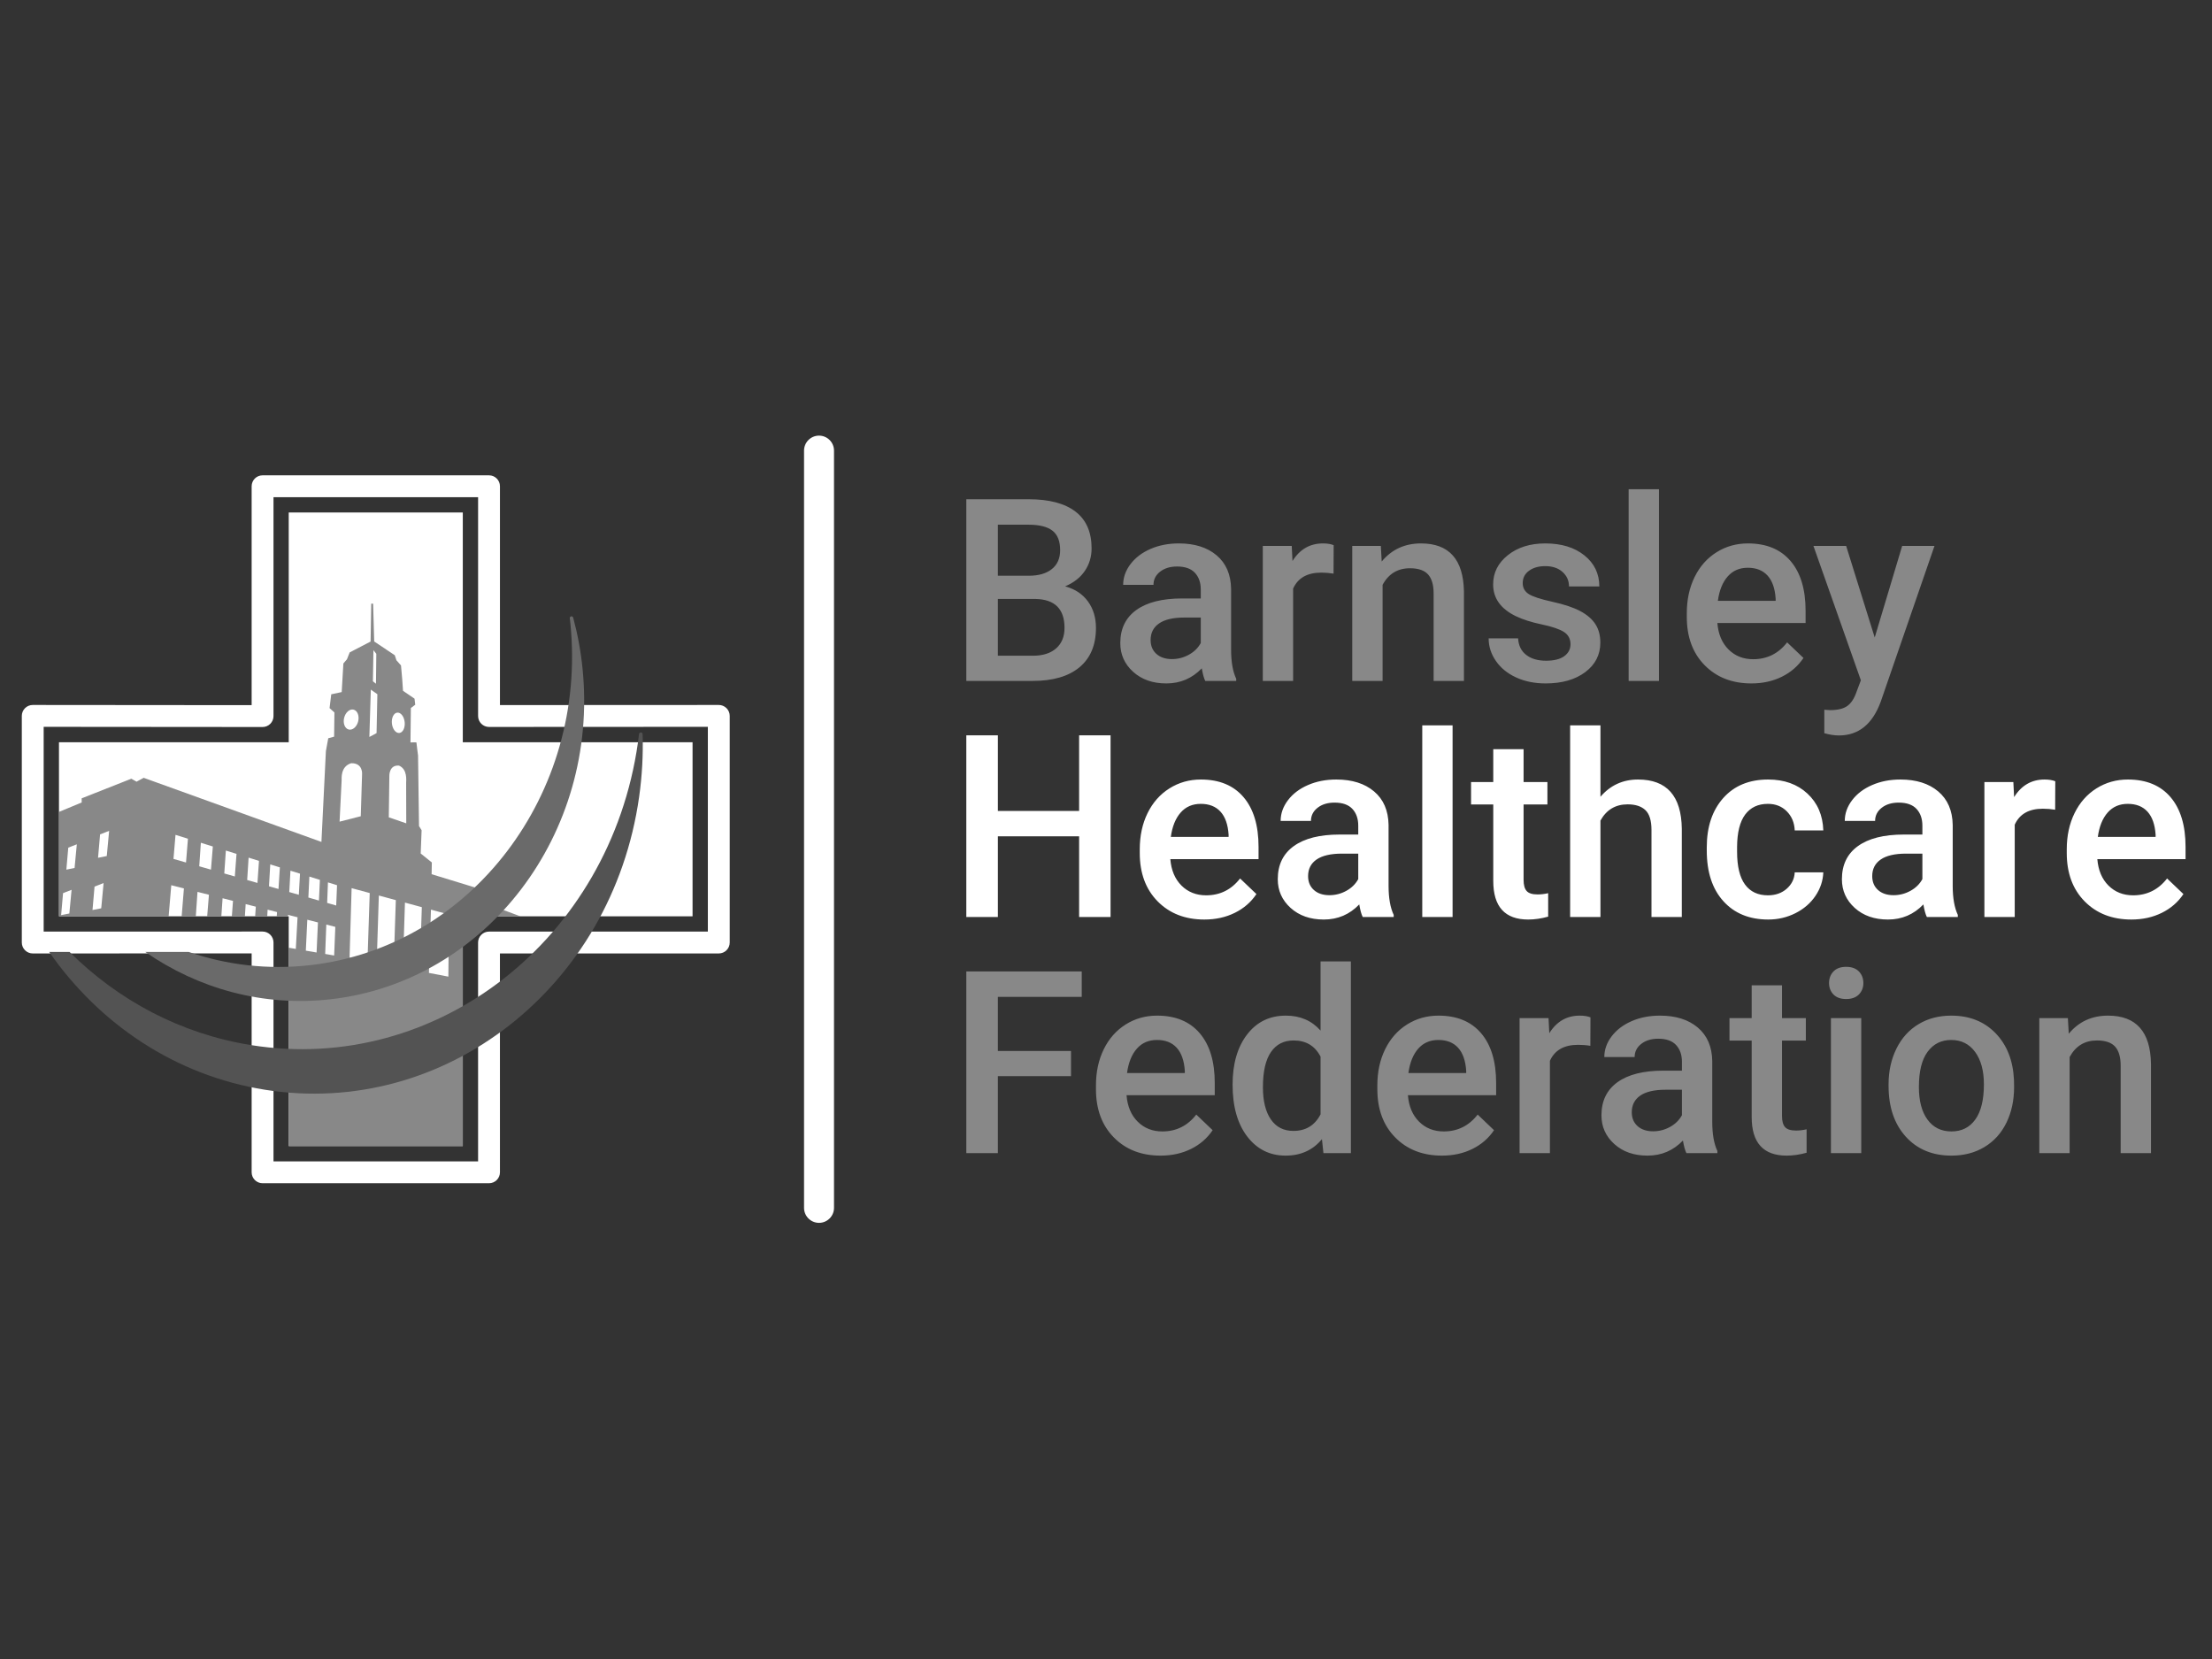 <?xml version="1.0" encoding="UTF-8" standalone="no"?>
<!DOCTYPE svg PUBLIC "-//W3C//DTD SVG 1.1//EN" "http://www.w3.org/Graphics/SVG/1.1/DTD/svg11.dtd">
<svg width="100%" height="100%" viewBox="0 0 800 600" version="1.1" xmlns="http://www.w3.org/2000/svg" xmlns:xlink="http://www.w3.org/1999/xlink" xml:space="preserve" xmlns:serif="http://www.serif.com/" style="fill-rule:evenodd;clip-rule:evenodd;stroke-linejoin:round;stroke-miterlimit:2;">
    <rect x="0" y="0" width="800" height="600" fill="#333333" stroke="none"/>
    <g transform="matrix(0.949,0,0,0.949,-2356.96,42.065)">
        <g id="Logo">
            <g id="Splitter" transform="matrix(1,0,0,1.03,2113.57,7.464)">
                <path d="M687.895,116.446C687.895,113.386 685.336,110.903 682.185,110.903C679.033,110.903 676.475,113.386 676.475,116.446L676.475,396.626C676.475,399.686 679.033,402.17 682.185,402.17C685.336,402.17 687.895,399.686 687.895,396.626L687.895,116.446Z" style="fill:white;"/>
            </g>
            <g id="Text" transform="matrix(5.162,0,0,5.162,-5514.88,-800.743)">
                <g transform="matrix(0.192,0,0,0.192,1527.8,12.337)">
                    <path d="M833.875,944.086L844.431,908.868L856.858,908.868L836.226,968.652C833.059,977.385 827.686,981.751 820.105,981.751C818.409,981.751 816.538,981.463 814.491,980.887L814.491,971.867L816.698,972.011C819.641,972.011 821.856,971.475 823.343,970.403C824.831,969.332 826.006,967.532 826.87,965.005L828.549,960.543L810.316,908.868L822.887,908.868L833.875,944.086ZM716.898,946.677C716.898,944.598 716.042,943.014 714.331,941.927C712.619,940.839 709.78,939.879 705.814,939.048C701.848,938.216 698.537,937.161 695.882,935.881C690.06,933.066 687.149,928.988 687.149,923.646C687.149,919.168 689.037,915.425 692.811,912.418C696.586,909.412 701.384,907.908 707.205,907.908C713.411,907.908 718.425,909.444 722.247,912.514C726.07,915.585 727.981,919.568 727.981,924.462L716.322,924.462C716.322,922.222 715.49,920.359 713.827,918.872C712.164,917.384 709.956,916.641 707.205,916.641C704.646,916.641 702.559,917.232 700.944,918.416C699.329,919.6 698.521,921.183 698.521,923.166C698.521,924.957 699.273,926.349 700.776,927.34C702.279,928.332 705.318,929.332 709.892,930.339C714.467,931.347 718.057,932.546 720.664,933.938C723.271,935.329 725.206,937.001 726.47,938.952C727.733,940.903 728.365,943.27 728.365,946.053C728.365,950.723 726.43,954.506 722.559,957.4C718.689,960.295 713.619,961.743 707.349,961.743C703.095,961.743 699.305,960.975 695.978,959.44C692.651,957.904 690.06,955.793 688.205,953.106C686.35,950.419 685.422,947.524 685.422,944.422L696.746,944.422C696.906,947.173 697.945,949.292 699.864,950.779C701.784,952.267 704.327,953.01 707.493,953.01C710.564,953.01 712.899,952.426 714.499,951.259C716.098,950.091 716.898,948.564 716.898,946.677ZM576.457,960.783C575.946,959.792 575.498,958.176 575.114,955.937C571.403,959.808 566.861,961.743 561.487,961.743C556.274,961.743 552.019,960.255 548.725,957.281C545.43,954.306 543.782,950.627 543.782,946.245C543.782,940.711 545.838,936.465 549.948,933.506C554.058,930.547 559.936,929.068 567.581,929.068L574.73,929.068L574.73,925.661C574.73,922.974 573.978,920.823 572.475,919.208C570.972,917.592 568.685,916.785 565.614,916.785C562.959,916.785 560.784,917.448 559.088,918.776C557.393,920.103 556.545,921.791 556.545,923.838L544.886,923.838C544.886,920.991 545.83,918.328 547.717,915.849C549.604,913.37 552.171,911.427 555.418,910.019C558.665,908.612 562.287,907.908 566.286,907.908C572.363,907.908 577.209,909.436 580.824,912.49C584.438,915.545 586.294,919.839 586.39,925.373L586.39,948.788C586.39,953.458 587.045,957.185 588.357,959.967L588.357,960.783L576.457,960.783ZM786.47,961.743C779.081,961.743 773.091,959.416 768.501,954.762C763.911,950.107 761.616,943.91 761.616,936.169L761.616,934.729C761.616,929.548 762.615,924.917 764.615,920.839C766.614,916.761 769.421,913.586 773.035,911.315C776.65,909.044 780.68,907.908 785.126,907.908C792.196,907.908 797.657,910.163 801.512,914.673C805.366,919.184 807.294,925.565 807.294,933.818L807.294,938.52L773.371,938.52C773.723,942.806 775.154,946.197 777.665,948.692C780.176,951.187 783.335,952.434 787.142,952.434C792.484,952.434 796.834,950.275 800.192,945.957L806.478,951.955C804.399,955.057 801.624,957.464 798.153,959.176C794.683,960.887 790.788,961.743 786.47,961.743ZM484.574,960.783L484.574,890.923L508.517,890.923C516.417,890.923 522.431,892.506 526.557,895.673C530.684,898.84 532.747,903.558 532.747,909.827C532.747,913.026 531.883,915.905 530.156,918.464C528.429,921.023 525.902,923.006 522.575,924.414C526.349,925.437 529.268,927.364 531.331,930.195C533.395,933.026 534.426,936.425 534.426,940.391C534.426,946.949 532.323,951.987 528.117,955.505C523.91,959.024 517.889,960.783 510.052,960.783L484.574,960.783ZM750.916,960.783L739.257,960.783L739.257,887.084L750.916,887.084L750.916,960.783ZM625.782,919.52C624.246,919.264 622.663,919.136 621.032,919.136C615.69,919.136 612.091,921.183 610.236,925.277L610.236,960.783L598.577,960.783L598.577,908.868L609.708,908.868L609.996,914.673C612.811,910.163 616.713,907.908 621.703,907.908C623.367,907.908 624.742,908.132 625.83,908.58L625.782,919.52ZM643.967,908.868L644.302,914.865C648.141,910.227 653.179,907.908 659.416,907.908C670.228,907.908 675.73,914.098 675.922,926.477L675.922,960.783L664.263,960.783L664.263,927.149C664.263,923.854 663.551,921.415 662.127,919.831C660.704,918.248 658.377,917.456 655.146,917.456C650.444,917.456 646.941,919.584 644.638,923.838L644.638,960.783L632.979,960.783L632.979,908.868L643.967,908.868ZM563.647,952.386C565.95,952.386 568.117,951.827 570.148,950.707C572.179,949.588 573.707,948.084 574.73,946.197L574.73,936.409L568.445,936.409C564.126,936.409 560.88,937.161 558.705,938.664C556.529,940.167 555.442,942.294 555.442,945.045C555.442,947.284 556.186,949.068 557.673,950.395C559.16,951.723 561.152,952.386 563.647,952.386ZM496.713,929.26L496.713,951.091L510.196,951.091C514.002,951.091 516.977,950.147 519.12,948.26C521.263,946.373 522.335,943.75 522.335,940.391C522.335,933.13 518.624,929.42 511.203,929.26L496.713,929.26ZM785.078,917.264C781.88,917.264 779.297,918.384 777.33,920.623C775.362,922.862 774.107,925.981 773.563,929.979L795.778,929.979L795.778,929.116C795.522,925.213 794.483,922.262 792.659,920.263C790.836,918.264 788.309,917.264 785.078,917.264ZM496.713,920.335L508.612,920.335C512.387,920.335 515.338,919.48 517.465,917.768C519.592,916.057 520.656,913.634 520.656,910.499C520.656,907.045 519.672,904.549 517.705,903.014C515.738,901.479 512.675,900.711 508.517,900.711L496.713,900.711L496.713,920.335Z" style="fill:rgb(136,136,136);fill-rule:nonzero;"/>
                </g>
                <g transform="matrix(0.192,0,0,0.192,1527.8,12.337)">
                    <path d="M698.857,987.034L698.857,999.653L708.021,999.653L708.021,1008.29L698.857,1008.29L698.857,1037.27C698.857,1039.25 699.249,1040.68 700.032,1041.56C700.816,1042.44 702.215,1042.88 704.231,1042.88C705.574,1042.88 706.934,1042.72 708.309,1042.4L708.309,1051.42C705.654,1052.16 703.095,1052.53 700.632,1052.53C691.676,1052.53 687.197,1047.59 687.197,1037.7L687.197,1008.29L678.657,1008.29L678.657,999.653L687.197,999.653L687.197,987.034L698.857,987.034ZM637.009,1051.57C636.498,1050.58 636.05,1048.96 635.666,1046.72C631.955,1050.59 627.413,1052.53 622.039,1052.53C616.825,1052.53 612.571,1051.04 609.276,1048.07C605.982,1045.09 604.334,1041.41 604.334,1037.03C604.334,1031.5 606.39,1027.25 610.5,1024.29C614.61,1021.33 620.488,1019.85 628.133,1019.85L635.282,1019.85L635.282,1016.45C635.282,1013.76 634.53,1011.61 633.027,1009.99C631.524,1008.38 629.236,1007.57 626.166,1007.57C623.511,1007.57 621.336,1008.23 619.64,1009.56C617.945,1010.89 617.097,1012.58 617.097,1014.62L605.438,1014.62C605.438,1011.78 606.382,1009.11 608.269,1006.63C610.156,1004.15 612.723,1002.21 615.97,1000.81C619.216,999.397 622.839,998.693 626.837,998.693C632.915,998.693 637.761,1000.22 641.376,1003.28C644.99,1006.33 646.845,1010.62 646.941,1016.16L646.941,1039.57C646.941,1044.24 647.597,1047.97 648.909,1050.75L648.909,1051.57L637.009,1051.57ZM853.931,1051.57C853.419,1050.58 852.971,1048.96 852.588,1046.72C848.877,1050.59 844.335,1052.53 838.961,1052.53C833.747,1052.53 829.493,1051.04 826.198,1048.07C822.903,1045.09 821.256,1041.41 821.256,1037.03C821.256,1031.5 823.311,1027.25 827.422,1024.29C831.532,1021.33 837.41,1019.85 845.055,1019.85L852.204,1019.85L852.204,1016.45C852.204,1013.76 851.452,1011.61 849.949,1009.99C848.445,1008.38 846.158,1007.57 843.087,1007.57C840.432,1007.57 838.257,1008.23 836.562,1009.56C834.867,1010.89 834.019,1012.58 834.019,1014.62L822.36,1014.62C822.36,1011.78 823.303,1009.11 825.191,1006.63C827.078,1004.15 829.645,1002.21 832.891,1000.81C836.138,999.397 839.761,998.693 843.759,998.693C849.837,998.693 854.683,1000.22 858.297,1003.28C861.912,1006.33 863.767,1010.62 863.863,1016.16L863.863,1039.57C863.863,1044.24 864.519,1047.97 865.83,1050.75L865.83,1051.57L853.931,1051.57ZM792.803,1043.22C795.714,1043.22 798.129,1042.37 800.049,1040.68C801.968,1038.98 802.991,1036.89 803.119,1034.39L814.107,1034.39C813.979,1037.62 812.971,1040.64 811.084,1043.44C809.197,1046.23 806.638,1048.45 803.407,1050.08C800.176,1051.71 796.69,1052.53 792.947,1052.53C785.686,1052.53 779.929,1050.18 775.674,1045.47C771.42,1040.77 769.293,1034.28 769.293,1025.99L769.293,1024.8C769.293,1016.89 771.404,1010.57 775.626,1005.82C779.849,1001.07 785.606,998.693 792.899,998.693C799.073,998.693 804.103,1000.49 807.989,1004.09C811.876,1007.69 813.915,1012.42 814.107,1018.27L803.119,1018.27C802.991,1015.3 801.976,1012.85 800.073,1010.93C798.169,1009.01 795.746,1008.05 792.803,1008.05C789.029,1008.05 786.118,1009.42 784.071,1012.15C782.024,1014.89 780.984,1019.04 780.952,1024.6L780.952,1026.47C780.952,1032.1 781.968,1036.3 783.999,1039.07C786.03,1041.84 788.965,1043.22 792.803,1043.22ZM576.122,1052.53C568.733,1052.53 562.743,1050.2 558.153,1045.55C553.563,1040.89 551.268,1034.69 551.268,1026.95L551.268,1025.52C551.268,1020.33 552.267,1015.7 554.266,1011.62C556.266,1007.55 559.072,1004.37 562.687,1002.1C566.302,999.829 570.332,998.693 574.778,998.693C581.847,998.693 587.309,1000.95 591.164,1005.46C595.018,1009.97 596.945,1016.35 596.945,1024.6L596.945,1029.31L563.023,1029.31C563.375,1033.59 564.806,1036.98 567.317,1039.48C569.828,1041.97 572.987,1043.22 576.793,1043.22C582.135,1043.22 586.485,1041.06 589.844,1036.74L596.13,1042.74C594.05,1045.84 591.276,1048.25 587.805,1049.96C584.334,1051.67 580.44,1052.53 576.122,1052.53ZM932.572,1052.53C925.183,1052.53 919.193,1050.2 914.603,1045.55C910.013,1040.89 907.718,1034.69 907.718,1026.95L907.718,1025.52C907.718,1020.33 908.717,1015.7 910.717,1011.62C912.716,1007.55 915.523,1004.37 919.137,1002.1C922.752,999.829 926.782,998.693 931.228,998.693C938.298,998.693 943.759,1000.95 947.614,1005.46C951.468,1009.97 953.396,1016.35 953.396,1024.6L953.396,1029.31L919.473,1029.31C919.825,1033.59 921.256,1036.98 923.767,1039.48C926.278,1041.97 929.437,1043.22 933.244,1043.22C938.585,1043.22 942.936,1041.06 946.294,1036.74L952.58,1042.74C950.501,1045.84 947.726,1048.25 944.255,1049.96C940.785,1051.67 936.89,1052.53 932.572,1052.53ZM540.04,1051.57L527.949,1051.57L527.949,1020.52L496.713,1020.52L496.713,1051.57L484.574,1051.57L484.574,981.708L496.713,981.708L496.713,1010.78L527.949,1010.78L527.949,981.708L540.04,981.708L540.04,1051.57ZM671.556,1051.57L659.896,1051.57L659.896,977.87L671.556,977.87L671.556,1051.57ZM903.255,1010.31C901.72,1010.05 900.137,1009.92 898.505,1009.92C893.163,1009.92 889.565,1011.97 887.71,1016.06L887.71,1051.57L876.05,1051.57L876.05,999.653L887.182,999.653L887.47,1005.46C890.285,1000.95 894.187,998.693 899.177,998.693C900.84,998.693 902.216,998.917 903.303,999.365L903.255,1010.31ZM728.413,1005.32C732.22,1000.9 737.034,998.693 742.855,998.693C753.923,998.693 759.537,1005.01 759.697,1017.65L759.697,1051.57L748.037,1051.57L748.037,1018.08C748.037,1014.5 747.262,1011.96 745.71,1010.47C744.159,1008.99 741.88,1008.24 738.873,1008.24C734.203,1008.24 730.716,1010.32 728.413,1014.48L728.413,1051.57L716.754,1051.57L716.754,977.87L728.413,977.87L728.413,1005.32ZM624.198,1043.17C626.502,1043.17 628.669,1042.61 630.7,1041.49C632.731,1040.37 634.258,1038.87 635.282,1036.98L635.282,1027.19L628.997,1027.19C624.678,1027.19 621.432,1027.95 619.256,1029.45C617.081,1030.95 615.994,1033.08 615.994,1035.83C615.994,1038.07 616.737,1039.85 618.225,1041.18C619.712,1042.51 621.703,1043.17 624.198,1043.17ZM841.12,1043.17C843.423,1043.17 845.59,1042.61 847.622,1041.49C849.653,1040.37 851.18,1038.87 852.204,1036.98L852.204,1027.19L845.918,1027.19C841.6,1027.19 838.353,1027.95 836.178,1029.45C834.003,1030.95 832.915,1033.08 832.915,1035.83C832.915,1038.07 833.659,1039.85 835.147,1041.18C836.634,1042.51 838.625,1043.17 841.12,1043.17ZM574.73,1008.05C571.531,1008.05 568.948,1009.17 566.981,1011.41C565.014,1013.65 563.759,1016.77 563.215,1020.76L585.43,1020.76L585.43,1019.9C585.174,1016 584.134,1013.05 582.311,1011.05C580.488,1009.05 577.961,1008.05 574.73,1008.05ZM931.18,1008.05C927.982,1008.05 925.399,1009.17 923.431,1011.41C921.464,1013.65 920.209,1016.77 919.665,1020.76L941.88,1020.76L941.88,1019.9C941.624,1016 940.585,1013.05 938.761,1011.05C936.938,1009.05 934.411,1008.05 931.18,1008.05Z" style="fill:white;fill-rule:nonzero;"/>
                </g>
                <g transform="matrix(0.192,0,0,0.192,1527.8,12.337)">
                    <path d="M798.225,1077.82L798.225,1090.44L807.39,1090.44L807.39,1099.08L798.225,1099.08L798.225,1128.06C798.225,1130.04 798.617,1131.47 799.401,1132.35C800.184,1133.23 801.584,1133.67 803.599,1133.67C804.943,1133.67 806.302,1133.51 807.678,1133.19L807.678,1142.21C805.023,1142.94 802.464,1143.31 800.001,1143.31C791.044,1143.31 786.566,1138.37 786.566,1128.49L786.566,1099.08L778.025,1099.08L778.025,1090.44L786.566,1090.44L786.566,1077.82L798.225,1077.82ZM761.472,1142.35C760.96,1141.36 760.512,1139.75 760.128,1137.51C756.418,1141.38 751.876,1143.31 746.502,1143.31C741.288,1143.31 737.034,1141.83 733.739,1138.85C730.444,1135.88 728.797,1132.2 728.797,1127.82C728.797,1122.28 730.852,1118.04 734.962,1115.08C739.073,1112.12 744.95,1110.64 752.595,1110.64L759.745,1110.64L759.745,1107.23C759.745,1104.55 758.993,1102.39 757.489,1100.78C755.986,1099.16 753.699,1098.36 750.628,1098.36C747.973,1098.36 745.798,1099.02 744.103,1100.35C742.407,1101.67 741.56,1103.36 741.56,1105.41L729.9,1105.41C729.9,1102.56 730.844,1099.9 732.731,1097.42C734.619,1094.94 737.186,1093 740.432,1091.59C743.679,1090.18 747.302,1089.48 751.3,1089.48C757.378,1089.48 762.224,1091.01 765.838,1094.06C769.453,1097.12 771.308,1101.41 771.404,1106.94L771.404,1130.36C771.404,1135.03 772.06,1138.76 773.371,1141.54L773.371,1142.35L761.472,1142.35ZM559.28,1143.31C551.891,1143.31 545.902,1140.99 541.311,1136.33C536.721,1131.68 534.426,1125.48 534.426,1117.74L534.426,1116.3C534.426,1111.12 535.426,1106.49 537.425,1102.41C539.424,1098.33 542.231,1095.16 545.846,1092.88C549.46,1090.61 553.491,1089.48 557.937,1089.48C565.006,1089.48 570.468,1091.73 574.322,1096.24C578.177,1100.75 580.104,1107.14 580.104,1115.39L580.104,1120.09L546.182,1120.09C546.533,1124.38 547.965,1127.77 550.476,1130.26C552.987,1132.76 556.146,1134.01 559.952,1134.01C565.294,1134.01 569.644,1131.85 573.003,1127.53L579.288,1133.53C577.209,1136.63 574.434,1139.04 570.964,1140.75C567.493,1142.46 563.599,1143.31 559.28,1143.31ZM667.477,1143.31C660.088,1143.31 654.099,1140.99 649.508,1136.33C644.918,1131.68 642.623,1125.48 642.623,1117.74L642.623,1116.3C642.623,1111.12 643.623,1106.49 645.622,1102.41C647.621,1098.33 650.428,1095.16 654.043,1092.88C657.657,1090.61 661.688,1089.48 666.134,1089.48C673.203,1089.48 678.665,1091.73 682.519,1096.24C686.374,1100.75 688.301,1107.14 688.301,1115.39L688.301,1120.09L654.378,1120.09C654.73,1124.38 656.162,1127.77 658.673,1130.26C661.184,1132.76 664.343,1134.01 668.149,1134.01C673.491,1134.01 677.841,1131.85 681.2,1127.53L687.485,1133.53C685.406,1136.63 682.631,1139.04 679.161,1140.75C675.69,1142.46 671.796,1143.31 667.477,1143.31ZM839.201,1115.92C839.201,1110.83 840.209,1106.25 842.224,1102.17C844.239,1098.09 847.07,1094.96 850.716,1092.77C854.363,1090.57 858.553,1089.48 863.287,1089.48C870.293,1089.48 875.978,1091.73 880.345,1096.24C884.711,1100.75 887.07,1106.74 887.422,1114.19L887.47,1116.92C887.47,1122.04 886.486,1126.62 884.519,1130.65C882.552,1134.68 879.737,1137.8 876.074,1140C872.412,1142.21 868.181,1143.31 863.383,1143.31C856.058,1143.31 850.197,1140.87 845.798,1136C841.4,1131.12 839.201,1124.62 839.201,1116.49L839.201,1115.92ZM586.965,1116.01C586.965,1108.02 588.821,1101.59 592.531,1096.75C596.242,1091.9 601.216,1089.48 607.453,1089.48C612.955,1089.48 617.401,1091.4 620.792,1095.24L620.792,1068.65L632.451,1068.65L632.451,1142.35L621.895,1142.35L621.32,1136.98C617.833,1141.2 613.179,1143.31 607.357,1143.31C601.28,1143.31 596.362,1140.87 592.603,1135.97C588.845,1131.08 586.965,1124.42 586.965,1116.01ZM524.83,1112.75L496.713,1112.75L496.713,1142.35L484.574,1142.35L484.574,1072.49L528.956,1072.49L528.956,1082.28L496.713,1082.28L496.713,1103.06L524.83,1103.06L524.83,1112.75ZM828.693,1142.35L817.034,1142.35L817.034,1090.44L828.693,1090.44L828.693,1142.35ZM724.527,1101.09C722.991,1100.83 721.408,1100.71 719.776,1100.71C714.435,1100.71 710.836,1102.75 708.981,1106.85L708.981,1142.35L697.321,1142.35L697.321,1090.44L708.453,1090.44L708.741,1096.24C711.556,1091.73 715.458,1089.48 720.448,1089.48C722.112,1089.48 723.487,1089.7 724.575,1090.15L724.527,1101.09ZM908.15,1090.44L908.485,1096.44C912.324,1091.8 917.362,1089.48 923.599,1089.48C934.411,1089.48 939.913,1095.67 940.105,1108.05L940.105,1142.35L928.445,1142.35L928.445,1108.72C928.445,1105.42 927.734,1102.99 926.31,1101.4C924.887,1099.82 922.56,1099.03 919.329,1099.03C914.627,1099.03 911.124,1101.15 908.821,1105.41L908.821,1142.35L897.162,1142.35L897.162,1090.44L908.15,1090.44ZM850.86,1116.92C850.86,1122.27 851.964,1126.45 854.171,1129.47C856.378,1132.49 859.449,1134.01 863.383,1134.01C867.318,1134.01 870.381,1132.47 872.572,1129.4C874.763,1126.33 875.858,1121.83 875.858,1115.92C875.858,1110.67 874.731,1106.51 872.476,1103.44C870.221,1100.37 867.158,1098.84 863.287,1098.84C859.481,1098.84 856.458,1100.35 854.219,1103.37C851.98,1106.39 850.86,1110.91 850.86,1116.92ZM748.661,1133.96C750.964,1133.96 753.131,1133.4 755.162,1132.28C757.194,1131.16 758.721,1129.65 759.745,1127.77L759.745,1117.98L753.459,1117.98C749.141,1117.98 745.894,1118.73 743.719,1120.23C741.544,1121.74 740.456,1123.87 740.456,1126.62C740.456,1128.86 741.2,1130.64 742.687,1131.97C744.175,1133.29 746.166,1133.96 748.661,1133.96ZM598.625,1117.02C598.625,1122.3 599.64,1126.42 601.671,1129.38C603.703,1132.33 606.59,1133.81 610.332,1133.81C615.098,1133.81 618.585,1131.69 620.792,1127.43L620.792,1105.26C618.649,1101.11 615.194,1099.03 610.428,1099.03C606.653,1099.03 603.743,1100.52 601.695,1103.51C599.648,1106.5 598.625,1111.01 598.625,1117.02ZM557.889,1098.84C554.69,1098.84 552.107,1099.95 550.14,1102.19C548.173,1104.43 546.917,1107.55 546.373,1111.55L568.589,1111.55L568.589,1110.69C568.333,1106.78 567.293,1103.83 565.47,1101.83C563.647,1099.83 561.12,1098.84 557.889,1098.84ZM666.086,1098.84C662.887,1098.84 660.304,1099.95 658.337,1102.19C656.37,1104.43 655.114,1107.55 654.57,1111.55L676.786,1111.55L676.786,1110.69C676.53,1106.78 675.49,1103.83 673.667,1101.83C671.844,1099.83 669.317,1098.84 666.086,1098.84ZM816.314,1076.96C816.314,1075.16 816.882,1073.68 818.017,1072.49C819.153,1071.31 820.776,1070.72 822.887,1070.72C824.999,1070.72 826.63,1071.31 827.782,1072.49C828.933,1073.68 829.509,1075.16 829.509,1076.96C829.509,1078.71 828.933,1080.18 827.782,1081.35C826.63,1082.51 824.999,1083.1 822.887,1083.1C820.776,1083.1 819.153,1082.51 818.017,1081.35C816.882,1080.18 816.314,1078.71 816.314,1076.96Z" style="fill:rgb(136,136,136);fill-rule:nonzero;"/>
                </g>
            </g>
            <g id="Emblem" transform="matrix(1,0,0,1,-0.249,-0.013)">
                <g transform="matrix(0.829,0,0,0.829,2216.75,59.057)">
                    <path d="M552.057,199.442L552.057,98.846C552.057,96.071 549.808,93.822 547.033,93.822L442.931,93.822C440.156,93.822 437.907,96.071 437.907,98.846L437.907,199.474C437.907,199.474 337.279,199.389 337.279,199.389C335.946,199.388 334.667,199.916 333.724,200.859C332.781,201.801 332.251,203.079 332.251,204.412L332.251,308.595C332.251,309.928 332.781,311.206 333.723,312.148C334.666,313.09 335.944,313.619 337.276,313.619L437.907,313.596C437.907,313.596 437.907,414.227 437.907,414.227C437.907,417.001 440.156,419.25 442.931,419.25L547.033,419.25C548.366,419.25 549.644,418.721 550.586,417.779C551.528,416.837 552.057,415.559 552.057,414.226L552.049,313.619C552.049,313.619 652.656,313.619 652.656,313.619C655.431,313.619 657.68,311.37 657.68,308.595L657.68,204.412C657.68,203.08 657.15,201.801 656.207,200.859C655.265,199.917 653.986,199.388 652.653,199.389L552.057,199.442ZM542.01,204.468C542.01,205.801 542.539,207.079 543.482,208.022C544.425,208.964 545.703,209.493 547.036,209.492L647.632,209.439C647.632,209.439 647.632,303.571 647.632,303.571C647.632,303.572 547.025,303.572 547.025,303.572C545.692,303.572 544.414,304.101 543.472,305.043C542.53,305.985 542.001,307.263 542.001,308.596L542.009,409.203C542.009,409.203 447.955,409.203 447.955,409.203C447.955,409.203 447.955,308.571 447.955,308.571C447.955,307.238 447.425,305.96 446.483,305.018C445.54,304.076 444.262,303.547 442.93,303.547L342.299,303.57C342.299,303.57 342.299,209.44 342.299,209.44C342.299,209.44 442.927,209.525 442.927,209.525C444.26,209.526 445.539,208.998 446.482,208.055C447.425,207.113 447.955,205.835 447.955,204.501L447.955,103.869C447.955,103.869 542.01,103.869 542.01,103.869C542.01,103.869 542.01,204.468 542.01,204.468Z" style="fill:white;"/>
                </g>
                <g transform="matrix(0.829,0,0,0.829,2216.75,59.057)">
                    <path d="M534.975,216.526L534.975,110.903L454.956,110.903L454.956,216.526L349.332,216.526L349.332,296.546L454.956,296.546L454.956,402.17L534.975,402.17L534.975,296.546L640.599,296.546L640.599,216.526L534.975,216.526Z" style="fill:white;"/>
                    <clipPath id="_clip1">
                        <path d="M534.975,216.526L534.975,110.903L454.956,110.903L454.956,216.526L349.332,216.526L349.332,296.546L454.956,296.546L454.956,402.17L534.975,402.17L534.975,296.546L640.599,296.546L640.599,216.526L534.975,216.526Z"/>
                    </clipPath>
                    <g clip-path="url(#_clip1)">
                        <g transform="matrix(1.196,0,0,1.196,185.911,-959.785)">
                            <path d="M295.079,1043.41L320.08,1052.71C320.08,1052.71 316.959,1138.85 311.587,1138.9C301,1138.99 228.52,1148.87 217.931,1148.96C210.689,1149.02 135.657,1083.51 120.375,1053.59C117.015,1047.01 135.131,1010.94 135.131,1010.94L145.367,1006.69L145.373,1005.09L164.462,997.551L166.456,998.699L169.205,997.208L237.524,1021.85L239.24,986.95L240.141,982.007L242.401,981.386L242.518,972.087L240.649,970.419L241.294,965.107L245.316,964.252L245.96,953.249L247.336,951.648L248.381,949.005L256.42,944.828L256.667,930.28L257.389,930.28L257.808,944.803L265.715,950.089L266.355,952.038L268.105,954.009L268.576,959.31L268.881,963.765L273.307,966.785L273.578,969.117L271.899,970.378L271.749,983.61C271.749,983.61 273.879,983.527 274.041,983.61C274.041,983.902 274.66,988.625 274.66,988.625L275.034,1015.75L276.027,1017.36L275.681,1026.3L279.96,1029.74L279.877,1034.26L296.483,1039.34L295.079,1043.41ZM279.621,1047.88L286.546,1049.76L286.312,1073.63L278.845,1072.2L279.621,1047.88ZM276.112,1046.93L275.298,1071.52L268.826,1070.28L269.627,1045.17L276.112,1046.93ZM266.119,1044.22L265.279,1069.6L258.765,1068.35L259.591,1042.45L266.119,1044.22ZM256.086,1041.5L255.22,1067.67L248.334,1066.35L249.125,1039.62L256.086,1041.5ZM239.399,1053.62L242.862,1054.5L242.412,1065.51L238.965,1064.91L239.399,1053.62ZM232.093,1051.76L236.182,1052.8L235.661,1064.35L231.525,1063.64L232.093,1051.76ZM224.689,1049.88L228.344,1050.81L227.676,1062.98L224.01,1062.36L224.689,1049.88ZM216.839,1047.89L220.45,1048.81L219.658,1061.13L216.103,1060.46L216.839,1047.89ZM208.401,1045.75L212.303,1046.74L211.416,1059.57L207.573,1058.84L208.401,1045.75ZM199.529,1043.5L203.535,1044.51L202.537,1057.89L198.593,1057.14L199.529,1043.5ZM189.884,1041.05L194.282,1042.16L193.152,1056.11L188.906,1055.31L189.884,1041.05ZM179.805,1038.49L184.667,1039.72L183.487,1054.28L178.553,1053.35L179.805,1038.49ZM137.469,1049.99L138.208,1041.54L141.487,1040.26L140.631,1049.36L137.469,1049.99ZM149.53,1048.03L150.314,1039.03L153.792,1037.66L152.884,1047.36L149.53,1048.03ZM239.723,1045.29L240.03,1037.4L243.521,1038.49L243.2,1046.29L239.723,1045.29ZM232.501,1043.22L232.886,1035.17L236.934,1036.44L236.569,1044.39L232.501,1043.22ZM225.165,1041.12L225.612,1032.91L229.29,1034.05L228.832,1042.17L225.165,1041.12ZM217.366,1038.89L217.857,1030.49L221.552,1031.64L221.02,1039.94L217.366,1038.89ZM208.986,1036.49L209.529,1027.89L213.519,1029.14L212.933,1037.62L208.986,1036.49ZM200.183,1033.97L200.787,1025.17L204.883,1026.44L204.235,1035.13L200.183,1033.97ZM190.559,1031.21L191.18,1022.17L195.785,1023.61L195.064,1032.51L190.559,1031.21ZM139.478,1032.5L140.217,1024.05L143.497,1022.77L142.64,1031.87L139.478,1032.5ZM180.657,1028.38L181.436,1019.13L186.214,1020.62L185.474,1029.76L180.657,1028.38ZM151.661,1027.95L152.445,1018.95L155.923,1017.59L155.015,1027.28L151.661,1027.95ZM270.127,1014.71L263.419,1012.4L263.629,996.565C263.629,996.565 263.425,992.236 267.289,992.501C270.678,993.872 270.088,998.336 270.085,999.154C270.083,999.972 270.127,1014.71 270.127,1014.71ZM244.497,1014.06L252.644,1011.98L253.143,995.882C253.143,995.882 253.592,991.49 248.95,991.604C244.824,992.862 245.319,997.422 245.284,998.253C245.248,999.085 244.497,1014.06 244.497,1014.06ZM256.507,963.296L259.022,965.071L258.717,980.02L255.95,981.508L256.507,963.296ZM266.668,972.151C265.313,972.29 264.392,974.155 264.612,976.313C264.833,978.472 266.112,980.113 267.467,979.974C268.821,979.836 269.742,977.971 269.522,975.812C269.301,973.653 268.022,972.013 266.668,972.151ZM249.863,971.001C251.355,971.358 252.157,973.361 251.653,975.471C251.148,977.582 249.527,979.006 248.036,978.649C246.544,978.293 245.742,976.29 246.246,974.179C246.751,972.069 248.372,970.644 249.863,971.001ZM257.512,948.14L258.616,949.546L258.486,961.042L257.309,960.108L257.512,948.14Z" style="fill:rgb(106,106,106);fill-opacity:0.8;"/>
                        </g>
                    </g>
                </g>
                <g transform="matrix(0.747,0,0,0.747,-4660.24,-1107.11)">
                    <path d="M9599.22,1908.41C9624,1933.03 9655.84,1950.21 9691.95,1955.96C9786.59,1971.02 9874.97,1901.88 9889.19,1801.66C9889.4,1800.18 9889.59,1798.7 9889.76,1797.23C9889.82,1796.75 9890.23,1796.4 9890.71,1796.41C9891.19,1796.43 9891.58,1796.82 9891.59,1797.3C9891.9,1807.86 9891.33,1818.6 9889.79,1829.41C9876.03,1926.39 9790.51,1993.29 9698.94,1978.72C9653.09,1971.42 9614.35,1945.07 9588.84,1908.41L9599.22,1908.41Z" style="fill:rgb(83,83,83);"/>
                </g>
                <g transform="matrix(0.747,0,0,0.747,-4660.24,-1107.11)">
                    <path d="M9660.02,1908.41C9679.38,1915.06 9700.33,1917.6 9721.85,1915.17C9803.93,1905.92 9863.48,1827.83 9854.74,1740.9C9854.65,1739.99 9854.55,1739.08 9854.44,1738.17C9854.38,1737.71 9854.69,1737.29 9855.14,1737.2C9855.59,1737.11 9856.03,1737.38 9856.16,1737.83C9858.43,1746.23 9860.05,1754.95 9860.95,1763.93C9869.41,1848.04 9811.79,1923.6 9732.37,1932.56C9697.84,1936.45 9664.83,1927.12 9637.86,1908.41L9660.02,1908.41Z" style="fill:rgb(106,106,106);"/>
                </g>
            </g>
        </g>
    </g>
</svg>
